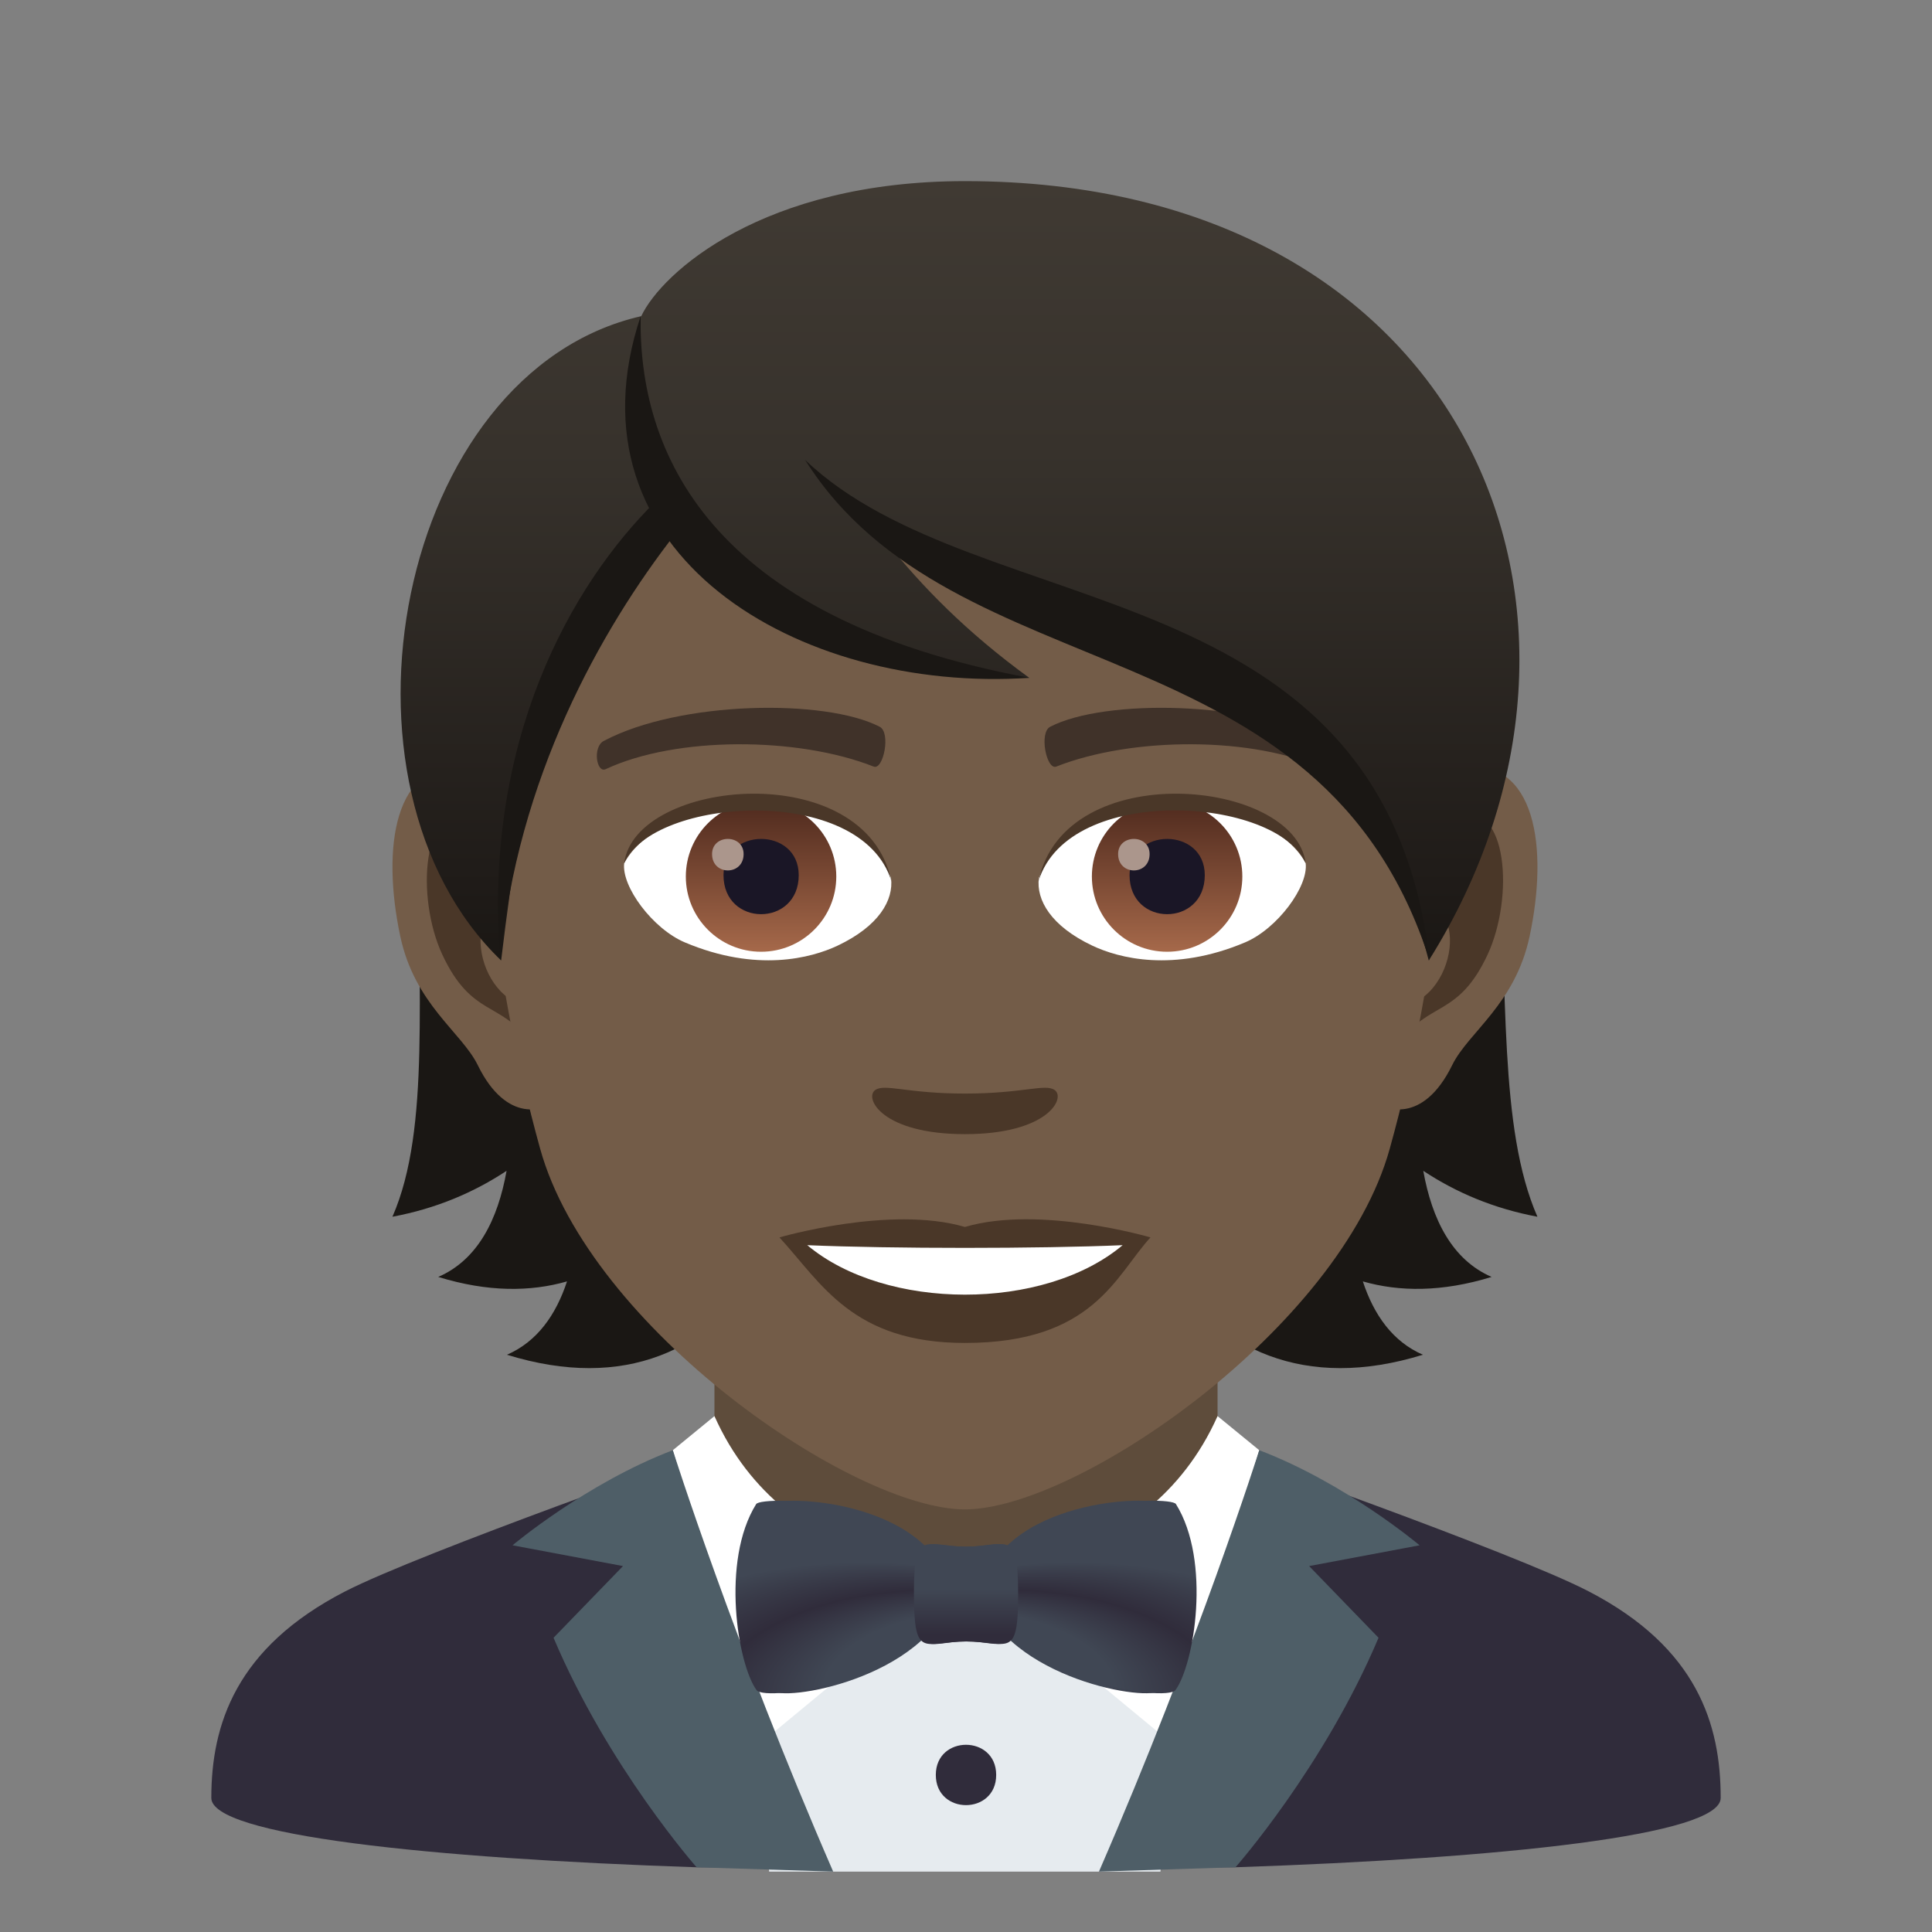 <?xml version="1.0" encoding="utf-8"?>
<!-- Generator: Adobe Illustrator 15.0.0, SVG Export Plug-In . SVG Version: 6.00 Build 0)  -->
<!DOCTYPE svg PUBLIC "-//W3C//DTD SVG 1.1//EN" "http://www.w3.org/Graphics/SVG/1.1/DTD/svg11.dtd">
<svg version="1.1" id="Layer_1" xmlns:x="http://ns.adobe.com/Extensibility/1.0/" xmlns:i="http://ns.adobe.com/AdobeIllustrator/10.0/" xmlns:graph="http://ns.adobe.com/Graphs/1.0/"
	 xmlns="http://www.w3.org/2000/svg" xmlns:xlink="http://www.w3.org/1999/xlink" xmlns:a="http://ns.adobe.com/AdobeSVGViewerExtensions/3.0/"
	 x="0px" y="0px" width="64px" height="64px" viewBox="0 0 64 64" enable-background="new 0 0 64 64" xml:space="preserve">
<rect x="0" y="0" width="64" height="64" fill="#808080" stroke="none"/>
<path fill="#302C3B" d="M11.432,52.718c2.502-1.288,12.235-4.708,12.235-4.708l16.666-0.029c0,0,9.806,3.441,12.292,4.734
	C56.24,54.587,57,57.144,57,59.56c0,1.231-7.172,1.997-16.082,2.296l-17.827,0.001C14.176,61.559,7,60.793,7,59.56
	C7,57.14,7.807,54.583,11.432,52.718z"/>
<polygon fill="#E6EBEF" points="24.271,47.783 39.729,47.783 38.441,62 25.479,62 "/>
<rect x="23.667" y="41.912" fill="#5E4C3B" width="16.666" height="10.205"/>
<path fill="#FFFFFF" d="M40.333,46.91l1.382,1.131c0,0-0.933,2.947-2.32,10.191L32,52.117C32,52.117,37.959,52.229,40.333,46.91z"/>
<path fill="#FFFFFF" d="M23.667,46.91l-1.38,1.131c0,0,0.931,2.947,2.318,10.191L32,52.117C32,52.117,26.041,52.229,23.667,46.91z"
	/>
<path fill="#4E5E67" d="M40.928,61.855c0,0,2.931-3.32,4.738-7.602l-2.3-2.375l3.66-0.688c0,0-2.439-2.057-5.312-3.15
	c0,0-2.029,6.414-5.31,13.959L40.928,61.855z"/>
<path fill="#4E5E67" d="M23.076,61.856c0,0-2.931-3.321-4.739-7.603l2.301-2.375l-3.66-0.688c0,0,2.439-2.057,5.31-3.15
	c0,0,2.03,6.414,5.312,13.959L23.076,61.856z"/>
<path fill="#302C3B" d="M33,58.797c0,1.334-2,1.334-2,0C31,57.465,33,57.465,33,58.797z"/>
<radialGradient id="SVGID_1_" cx="808.369" cy="-131.211" r="20.79" fx="791.734" fy="-123.668" gradientTransform="matrix(-0.89 -1.000000e-004 -5.047310e-005 -0.505 740.837 -7.257)" gradientUnits="userSpaceOnUse">
	<stop  offset="0.261" style="stop-color:#404754"/>
	<stop  offset="0.364" style="stop-color:#302C3B"/>
	<stop  offset="0.503" style="stop-color:#404754"/>
	<a:midPointStop  offset="0.261" style="stop-color:#404754"/>
	<a:midPointStop  offset="0.5" style="stop-color:#404754"/>
	<a:midPointStop  offset="0.364" style="stop-color:#302C3B"/>
	<a:midPointStop  offset="0.5" style="stop-color:#302C3B"/>
	<a:midPointStop  offset="0.503" style="stop-color:#404754"/>
</radialGradient>
<path fill="url(#SVGID_1_)" d="M31.555,52.813c-0.926,2.824-5.699,3.59-5.981,3.174c-0.572-0.848-1.103-4.271-0.011-6.162
	C25.731,49.533,30.849,49.6,31.555,52.813z"/>
<radialGradient id="SVGID_2_" cx="-110.096" cy="-130.857" r="20.793" fx="-126.734" fy="-123.312" gradientTransform="matrix(0.89 -3.000000e-004 1.514193e-004 -0.505 140.701 -7.194)" gradientUnits="userSpaceOnUse">
	<stop  offset="0.261" style="stop-color:#404754"/>
	<stop  offset="0.364" style="stop-color:#302C3B"/>
	<stop  offset="0.503" style="stop-color:#404754"/>
	<a:midPointStop  offset="0.261" style="stop-color:#404754"/>
	<a:midPointStop  offset="0.5" style="stop-color:#404754"/>
	<a:midPointStop  offset="0.364" style="stop-color:#302C3B"/>
	<a:midPointStop  offset="0.5" style="stop-color:#302C3B"/>
	<a:midPointStop  offset="0.503" style="stop-color:#404754"/>
</radialGradient>
<path fill="url(#SVGID_2_)" d="M32.443,52.813c0.926,2.824,5.7,3.59,5.982,3.172c0.572-0.848,1.104-4.271,0.012-6.162
	C38.269,49.531,33.152,49.598,32.443,52.813z"/>
<linearGradient id="SVGID_3_" gradientUnits="userSpaceOnUse" x1="70.036" y1="54.613" x2="70.036" y2="51.301" gradientTransform="matrix(1.136 -2.000000e-004 -2.000000e-004 1 -47.544 -0.138)">
	<stop  offset="0.097" style="stop-color:#302C3B"/>
	<stop  offset="0.551" style="stop-color:#404754"/>
	<a:midPointStop  offset="0.097" style="stop-color:#302C3B"/>
	<a:midPointStop  offset="0.5" style="stop-color:#302C3B"/>
	<a:midPointStop  offset="0.551" style="stop-color:#404754"/>
</linearGradient>
<path fill="url(#SVGID_3_)" d="M32.003,54.375c-1.28,0.002-1.596,0.637-1.601-1.568c-0.002-2.205,0.316-1.57,1.597-1.572
	c1.28,0,1.596-0.639,1.599,1.568C33.602,55.006,33.283,54.375,32.003,54.375z"/>
<radialGradient id="SVGID_4_" cx="685.546" cy="-131.199" r="20.789" fx="668.912" fy="-123.656" gradientTransform="matrix(-0.961 -1.000000e-004 -5.047310e-005 -0.505 679.47 -7.263)" gradientUnits="userSpaceOnUse">
	<stop  offset="0.261" style="stop-color:#404754"/>
	<stop  offset="0.364" style="stop-color:#302C3B"/>
	<stop  offset="0.503" style="stop-color:#404754"/>
	<a:midPointStop  offset="0.261" style="stop-color:#404754"/>
	<a:midPointStop  offset="0.5" style="stop-color:#404754"/>
	<a:midPointStop  offset="0.364" style="stop-color:#302C3B"/>
	<a:midPointStop  offset="0.5" style="stop-color:#302C3B"/>
	<a:midPointStop  offset="0.503" style="stop-color:#404754"/>
</radialGradient>
<path fill="url(#SVGID_4_)" d="M31.52,52.813c-1,2.824-6.154,3.59-6.459,3.174c-0.619-0.848-1.191-4.271-0.012-6.162
	C25.23,49.533,30.758,49.6,31.52,52.813z"/>
<radialGradient id="SVGID_5_" cx="13.137" cy="-130.894" r="20.794" fx="-3.501" fy="-123.349" gradientTransform="matrix(0.961 -3.000000e-004 1.514193e-004 -0.505 30.932 -7.176)" gradientUnits="userSpaceOnUse">
	<stop  offset="0.261" style="stop-color:#404754"/>
	<stop  offset="0.364" style="stop-color:#302C3B"/>
	<stop  offset="0.503" style="stop-color:#404754"/>
	<a:midPointStop  offset="0.261" style="stop-color:#404754"/>
	<a:midPointStop  offset="0.5" style="stop-color:#404754"/>
	<a:midPointStop  offset="0.364" style="stop-color:#302C3B"/>
	<a:midPointStop  offset="0.5" style="stop-color:#302C3B"/>
	<a:midPointStop  offset="0.503" style="stop-color:#404754"/>
</radialGradient>
<path fill="url(#SVGID_5_)" d="M32.479,52.813c1,2.824,6.156,3.59,6.461,3.172c0.619-0.848,1.193-4.271,0.014-6.162
	C38.771,49.531,33.244,49.598,32.479,52.813z"/>
<linearGradient id="SVGID_6_" gradientUnits="userSpaceOnUse" x1="70.037" y1="54.613" x2="70.037" y2="51.301" gradientTransform="matrix(1.136 -2.000000e-004 -2.000000e-004 1 -47.544 -0.138)">
	<stop  offset="0.097" style="stop-color:#302C3B"/>
	<stop  offset="0.551" style="stop-color:#404754"/>
	<a:midPointStop  offset="0.097" style="stop-color:#302C3B"/>
	<a:midPointStop  offset="0.5" style="stop-color:#302C3B"/>
	<a:midPointStop  offset="0.551" style="stop-color:#404754"/>
</linearGradient>
<path fill="url(#SVGID_6_)" d="M32.004,54.375c-1.383,0.002-1.725,0.637-1.729-1.568c-0.002-2.205,0.342-1.57,1.725-1.572
	c1.383,0,1.723-0.639,1.727,1.568C33.73,55.006,33.387,54.375,32.004,54.375z"/>
<path fill="#1A1714" d="M47.148,38.785c1.08,0.715,2.326,1.248,3.781,1.521c-2.582-5.888,1.313-18.237-6.668-27.311
	c-11.25,0.338-12.807,36.722,2.875,31.883c-0.998-0.433-1.623-1.315-1.99-2.43c1.209,0.347,2.621,0.358,4.266-0.148
	C48.104,41.734,47.436,40.398,47.148,38.785z"/>
<path fill="#1A1714" d="M18.91,12.995c-7.98,9.074-3.328,21.423-5.91,27.311c1.453-0.272,2.701-0.806,3.781-1.521
	c-0.287,1.613-0.955,2.949-2.264,3.515c1.645,0.507,3.057,0.495,4.266,0.148c-0.367,1.114-0.992,1.997-1.99,2.43
	C32.473,49.717,30.16,13.333,18.91,12.995z"/>
<path id="Path_24_" fill="#735C48" d="M48.377,25.392c-2.541,0.308-4.375,8.815-2.777,11.062c0.223,0.314,1.533,0.814,2.504-1.167
	c0.537-1.099,2.088-2.014,2.568-4.278C51.289,28.109,50.904,25.085,48.377,25.392z"/>
<path id="Path_23_" fill="#735C48" d="M15.555,25.392c2.541,0.308,4.375,8.815,2.777,11.062c-0.225,0.314-1.535,0.814-2.504-1.167
	c-0.539-1.099-2.09-2.014-2.57-4.278C12.643,28.109,13.027,25.085,15.555,25.392z"/>
<path id="Path_22_" fill="#4A3728" d="M48.307,27.023c-0.662,0.209-1.385,1.219-1.777,2.896c2.318-0.498,1.738,3.362-0.275,3.434
	c0.018,0.389,0.045,0.789,0.092,1.209c0.971-1.41,1.955-0.844,2.932-2.94C50.158,29.731,49.949,26.507,48.307,27.023z"/>
<path id="Path_21_" fill="#4A3728" d="M17.4,29.915c-0.393-1.674-1.113-2.685-1.775-2.892c-1.643-0.516-1.854,2.708-0.973,4.599
	c0.977,2.097,1.961,1.53,2.934,2.94c0.047-0.422,0.074-0.822,0.09-1.21C15.684,33.258,15.113,29.445,17.4,29.915z"/>
<path fill="#735C48" d="M31.965,9.034c-11.008,0-16.311,8.965-15.648,20.493c0.137,2.317,0.781,5.661,1.576,8.526
	C19.543,44.006,28.256,50,31.965,50s12.42-5.994,14.072-11.947c0.797-2.865,1.441-6.209,1.576-8.526
	C48.275,18,42.975,9.034,31.965,9.034z"/>
<path id="Path_20_" fill="#403229" d="M43.926,24.542c-2.518-1.333-7.336-1.398-9.131-0.47c-0.385,0.18-0.131,1.443,0.193,1.323
	c2.5-0.99,6.535-1.012,8.875,0.084C44.176,25.623,44.307,24.728,43.926,24.542z"/>
<path id="Path_19_" fill="#403229" d="M20.006,24.542c2.518-1.333,7.332-1.398,9.129-0.47c0.385,0.18,0.131,1.443-0.191,1.323
	c-2.506-0.99-6.535-1.012-8.879,0.084C19.754,25.623,19.625,24.728,20.006,24.542z"/>
<path id="Path_18_" fill="#4A3728" d="M34.936,36.108c-0.314-0.22-1.051,0.118-2.971,0.118c-1.916,0-2.654-0.338-2.971-0.118
	c-0.377,0.265,0.225,1.462,2.971,1.462C34.713,37.57,35.314,36.373,34.936,36.108z"/>
<path id="Path_17_" fill="#4A3728" d="M31.965,40.645c-2.475-0.727-6.145,0.346-6.145,0.346c1.398,1.523,2.422,3.496,6.145,3.496
	c4.266,0,4.992-2.241,6.146-3.496C38.111,40.99,34.439,39.913,31.965,40.645z"/>
<path id="Path_16_" fill="#FFFFFF" d="M26.742,41.248c2.596,2.178,7.836,2.193,10.447,0C34.424,41.367,29.527,41.368,26.742,41.248z
	"/>
<path id="Path_15_" fill="#FFFFFF" d="M29.516,29.085c0.094,0.729-0.4,1.593-1.77,2.241c-0.871,0.411-2.68,0.896-5.057-0.107
	c-1.066-0.449-2.105-1.849-2.012-2.623C21.967,26.167,28.311,25.811,29.516,29.085z"/>
<linearGradient id="Oval_1_" gradientUnits="userSpaceOnUse" x1="-424.585" y1="477.466" x2="-424.585" y2="478.225" gradientTransform="matrix(6.57 0 0 -6.57 2814.78 3168.528)">
	<stop  offset="0" style="stop-color:#A6694A"/>
	<stop  offset="1" style="stop-color:#4F2A1E"/>
	<a:midPointStop  offset="0" style="stop-color:#A6694A"/>
	<a:midPointStop  offset="0.5" style="stop-color:#A6694A"/>
	<a:midPointStop  offset="1" style="stop-color:#4F2A1E"/>
</linearGradient>
<circle id="Oval_8_" fill="url(#Oval_1_)" cx="25.211" cy="29.036" r="2.492"/>
<path id="Path_14_" fill="#1A1626" d="M23.967,28.99c0,1.725,2.492,1.725,2.492,0C26.459,27.39,23.967,27.39,23.967,28.99z"/>
<path id="Path_13_" fill="#AB968C" d="M23.588,28.292c0,0.723,1.045,0.723,1.045,0C24.633,27.623,23.588,27.623,23.588,28.292z"/>
<path id="Path_12_" fill="#4A3728" d="M29.527,29.182c-1.012-3.252-7.91-2.772-8.85-0.585
	C21.025,25.796,28.666,25.057,29.527,29.182z"/>
<path id="Path_11_" fill="#FFFFFF" d="M34.414,29.085c-0.094,0.729,0.402,1.593,1.771,2.241c0.869,0.411,2.678,0.896,5.057-0.107
	c1.066-0.449,2.104-1.849,2.01-2.623C41.965,26.167,35.621,25.811,34.414,29.085z"/>
<linearGradient id="Oval_2_" gradientUnits="userSpaceOnUse" x1="-425.237" y1="477.466" x2="-425.237" y2="478.225" gradientTransform="matrix(6.57 0 0 -6.57 2832.511 3168.528)">
	<stop  offset="0" style="stop-color:#A6694A"/>
	<stop  offset="1" style="stop-color:#4F2A1E"/>
	<a:midPointStop  offset="0" style="stop-color:#A6694A"/>
	<a:midPointStop  offset="0.5" style="stop-color:#A6694A"/>
	<a:midPointStop  offset="1" style="stop-color:#4F2A1E"/>
</linearGradient>
<circle id="Oval_7_" fill="url(#Oval_2_)" cx="38.662" cy="29.036" r="2.492"/>
<path id="Path_10_" fill="#1A1626" d="M37.418,28.99c0,1.725,2.492,1.725,2.492,0C39.91,27.39,37.418,27.39,37.418,28.99z"/>
<path id="Path_9_" fill="#AB968C" d="M37.039,28.292c0,0.723,1.043,0.723,1.043,0C38.082,27.623,37.039,27.623,37.039,28.292z"/>
<path id="Path_8_" fill="#4A3728" d="M34.404,29.182c1.01-3.251,7.904-2.786,8.848-0.585C42.902,25.796,35.266,25.057,34.404,29.182
	z"/>
<linearGradient id="SVGID_7_" gradientUnits="userSpaceOnUse" x1="31.801" y1="31.817" x2="31.801" y2="6">
	<stop  offset="0" style="stop-color:#1A1714"/>
	<stop  offset="0.095" style="stop-color:#1F1B18"/>
	<stop  offset="0.655" style="stop-color:#37322C"/>
	<stop  offset="1" style="stop-color:#403A33"/>
	<a:midPointStop  offset="0" style="stop-color:#1A1714"/>
	<a:midPointStop  offset="0.4" style="stop-color:#1A1714"/>
	<a:midPointStop  offset="1" style="stop-color:#403A33"/>
</linearGradient>
<path fill="url(#SVGID_7_)" d="M31.967,6c-6.699,0-10.045,3.034-10.725,4.473c-8.098,1.852-10.703,15.516-4.641,21.344
	c0.754-6.211,1.479-10.201,5.607-14.404c2.408,3.227,7.41,5.042,11.889,5.042c-2.121-1.541-3.566-3.051-4.701-4.458
	c7.479,3.433,15.854,5.63,17.934,13.821C54.525,20.358,48.549,6,31.967,6z"/>
<path fill="#1A1714" d="M21.223,10.472c-0.078,4.427,2.186,9.995,12.879,11.982C26.451,22.971,18.602,18.348,21.223,10.472z"/>
<path fill="#1A1714" d="M21.717,16.613c-2.787,2.746-5.736,7.938-5.143,15.205c0.553-6.005,3.311-10.949,5.811-14.152
	C22.207,17.472,21.867,16.831,21.717,16.613z"/>
<path fill="#1A1714" d="M26.67,15.235c5.764,5.504,19.174,3.535,20.688,16.583C43.771,20.545,31.613,23.074,26.67,15.235z"/>
</svg>
